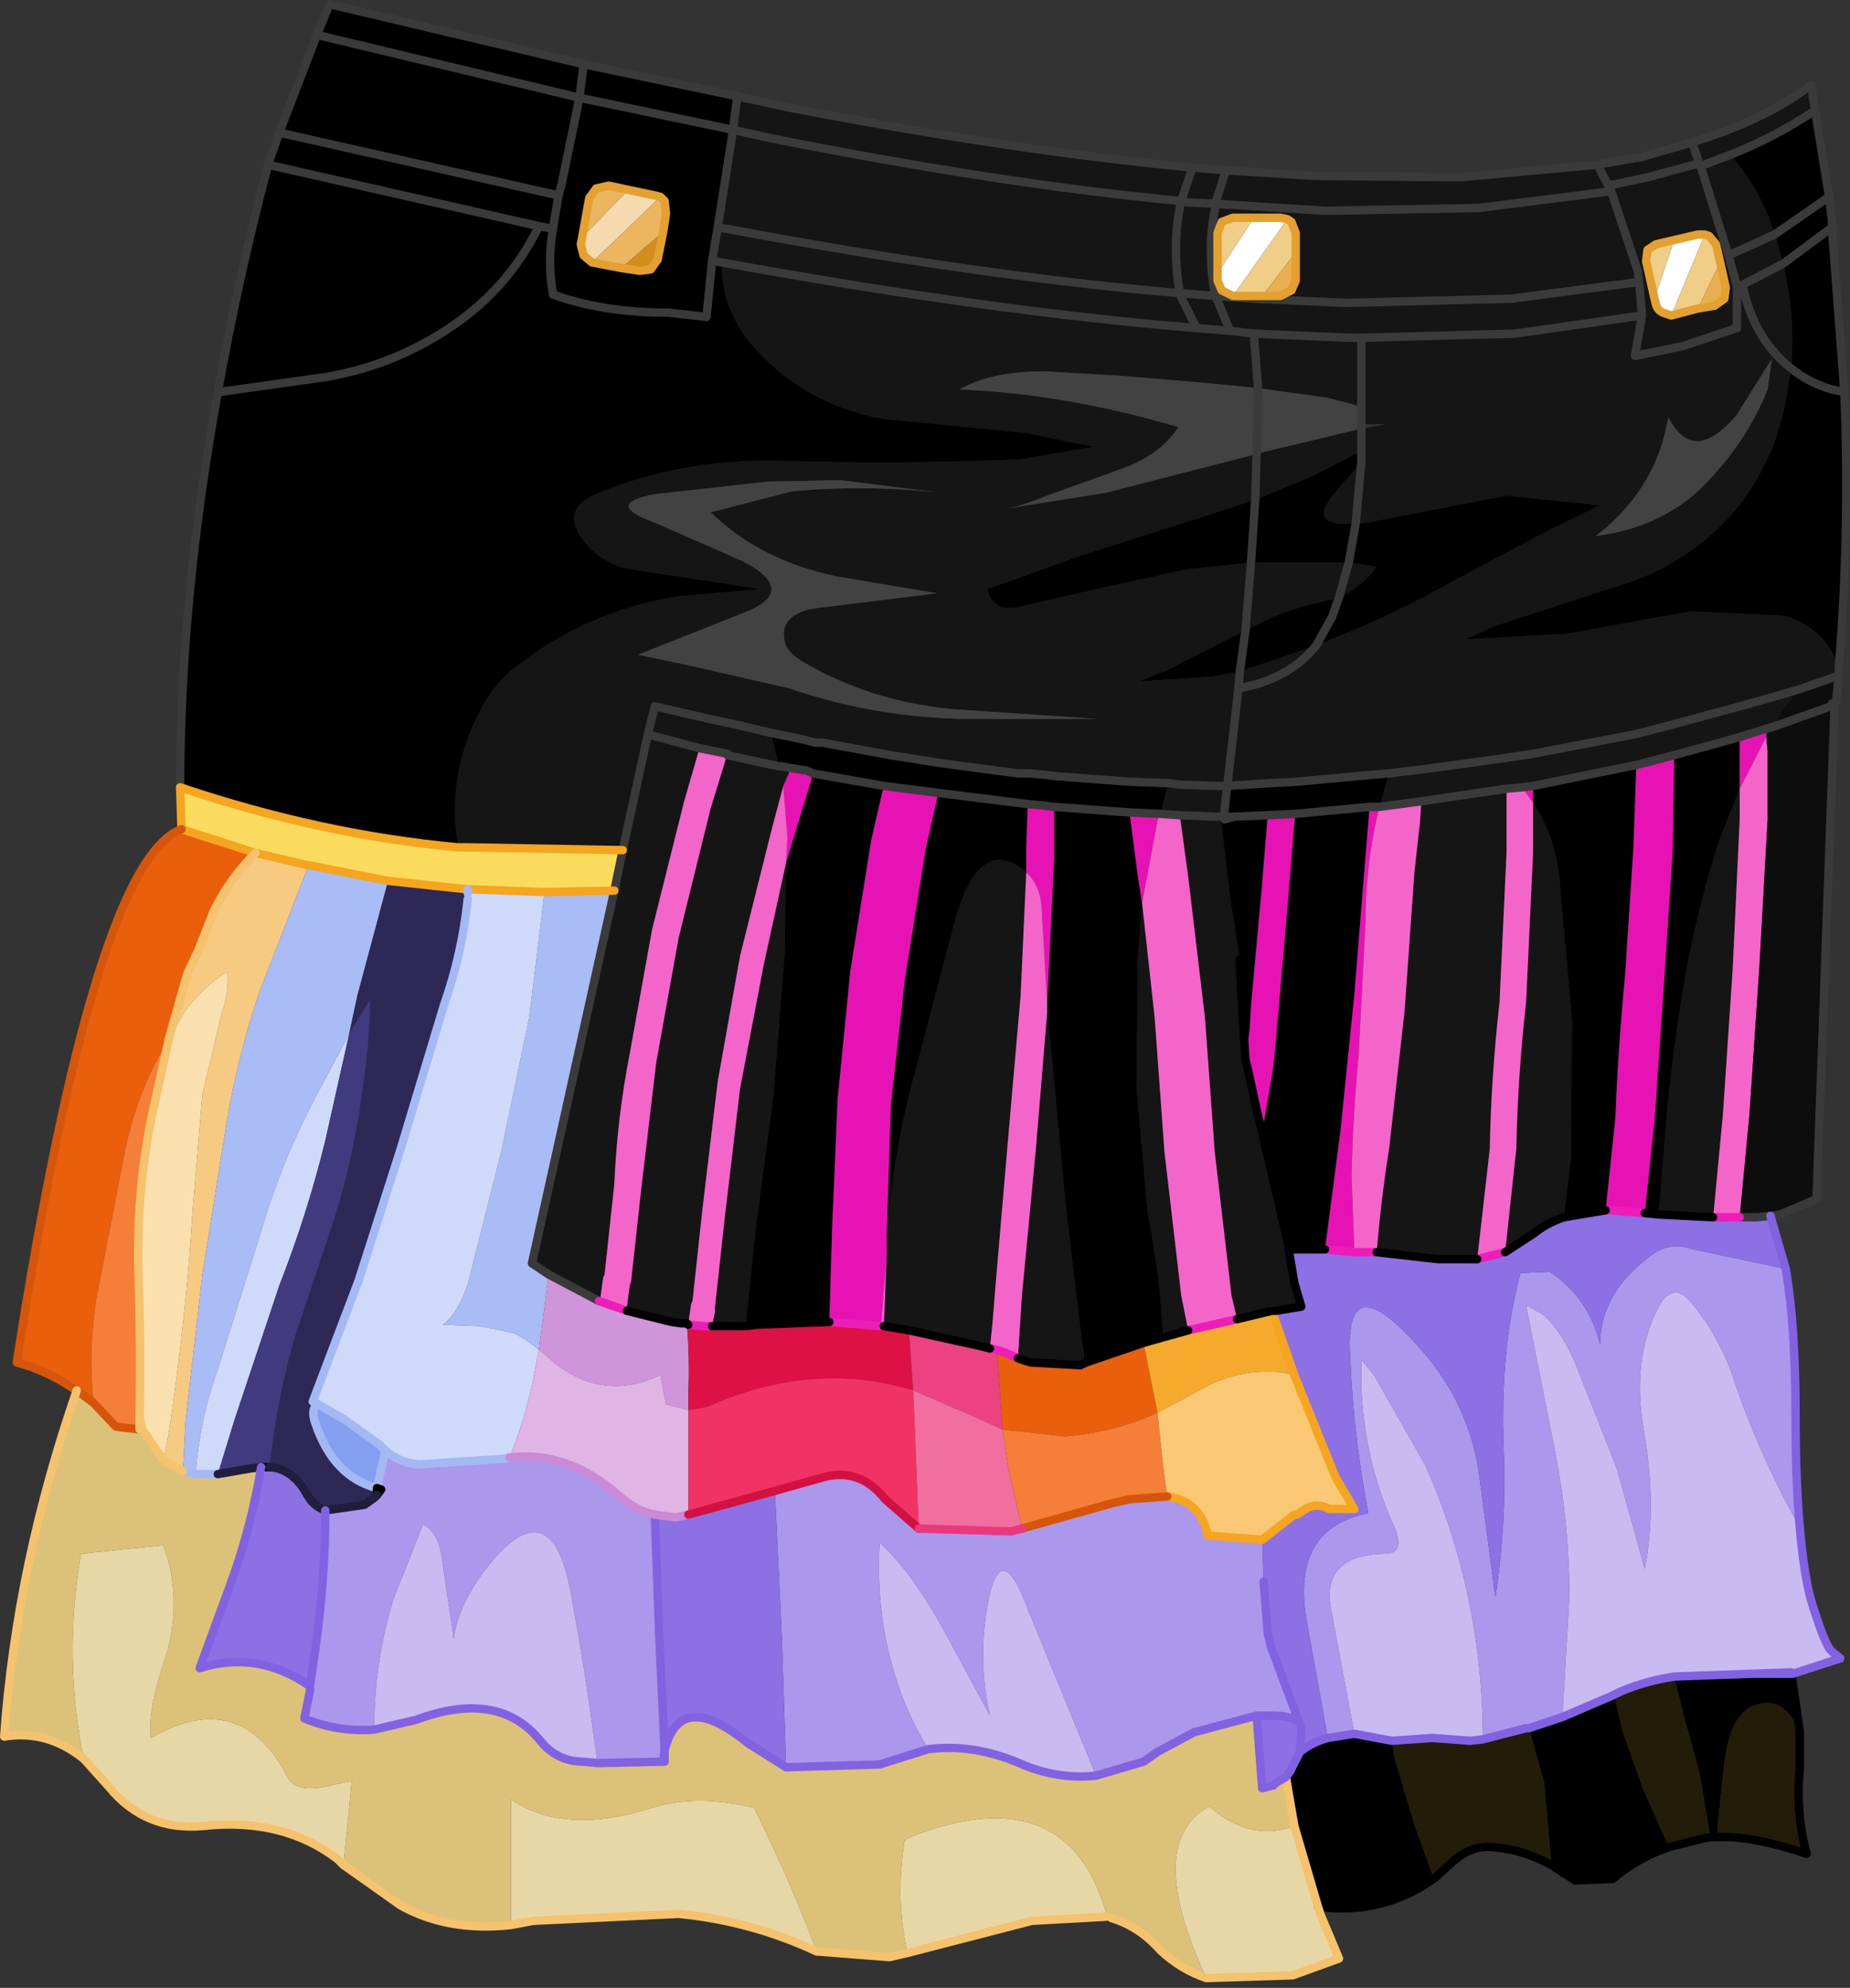<?xml version="1.0" encoding="UTF-8" standalone="no"?>
<svg xmlns:xlink="http://www.w3.org/1999/xlink" height="71.2px" width="66.25px" xmlns="http://www.w3.org/2000/svg">
  <rect width="100%" height="100%" fill="#333333" stroke="none"/>
  <g transform="matrix(1.0, 0.0, 0.0, 1.0, 46.05, 33.3)">
    <path d="M-19.65 -29.85 L-17.8 -29.45 Q-9.75 -27.9 -3.35 -27.3 L-2.15 -27.2 1.0 -27.0 6.25 -26.95 11.15 -27.4 12.55 -27.65 12.65 -27.65 14.55 -28.2 15.15 -28.4 Q17.35 -29.15 18.8 -30.25 L18.95 -29.35 Q17.55 -28.4 15.9 -27.75 L14.85 -27.35 14.8 -27.45 12.95 -26.95 11.55 -26.65 12.95 -26.95 14.8 -27.45 14.55 -28.2 14.8 -27.45 14.85 -27.35 15.9 -27.75 Q17.0 -26.55 17.5 -24.9 L17.55 -24.8 17.8 -23.85 16.35 -23.1 16.15 -23.05 15.85 -24.15 17.5 -24.9 15.85 -24.15 16.15 -23.05 16.35 -23.1 17.8 -23.85 Q18.25 -22.0 18.1 -20.1 L18.0 -19.6 Q17.7 -17.05 16.15 -15.1 14.5 -13.15 12.15 -12.4 L7.4 -10.85 6.45 -10.4 10.05 -10.6 14.5 -11.4 17.8 -11.25 Q19.3 -10.85 19.8 -9.4 L19.8 -9.1 18.35 -8.6 17.75 -7.85 17.4 -7.25 17.2 -7.2 17.4 -7.25 17.2 -6.9 17.2 -7.2 16.25 -6.9 13.9 -6.25 12.55 -5.9 8.85 -5.15 8.45 -5.1 7.9 -5.05 4.85 -4.6 7.9 -5.05 7.9 -2.75 7.65 2.6 Q7.35 5.25 7.3 7.85 L6.85 11.8 5.45 11.8 3.25 11.55 Q3.4 9.7 3.7 7.8 L4.25 2.9 4.6 -2.05 4.8 -3.85 4.85 -4.6 3.35 -4.4 3.7 -5.6 4.95 -5.75 7.5 -6.1 7.85 -6.15 8.85 -6.3 12.5 -7.0 13.85 -7.35 16.25 -8.0 17.15 -8.25 18.35 -8.6 17.15 -8.25 16.25 -8.0 13.85 -7.35 12.5 -7.0 8.85 -6.3 7.85 -6.15 7.5 -6.1 4.95 -5.75 3.7 -5.6 3.1 -5.55 0.4 -5.3 -0.55 -5.25 -2.1 -5.15 -2.45 -5.15 -2.5 -5.15 -3.85 -5.2 -4.2 -5.25 -3.85 -5.2 -2.5 -5.15 -2.45 -5.15 -2.1 -5.15 -1.7 -8.65 -1.65 -9.25 -1.7 -8.65 -2.1 -5.15 -2.2 -4.3 -2.2 -4.05 -2.35 -4.05 -2.3 -3.7 -2.0 -1.15 -1.65 1.05 -1.6 1.4 -1.65 1.4 -1.45 4.65 -1.35 5.05 -1.05 6.45 -0.85 7.25 0.1 11.35 0.1 11.45 0.3 12.65 0.55 13.5 -0.35 13.65 -0.5 13.65 -1.75 13.95 -1.95 13.1 -2.55 7.95 -2.9 3.15 -3.5 -1.9 -3.8 -4.1 -2.5 -4.05 -2.35 -4.05 -2.5 -4.05 -3.8 -4.1 -4.5 -4.15 -4.2 -5.25 -5.6 -5.3 -8.25 -5.5 -8.65 -5.55 -9.2 -5.6 -9.6 -5.6 -12.25 -5.95 -14.15 -6.25 -16.6 -6.7 -16.85 -6.7 -17.45 -6.85 -17.7 -6.9 -18.45 -7.05 -19.7 -7.35 -20.65 -7.55 -22.6 -8.0 -22.85 -7.0 -23.75 -2.85 -22.85 -7.0 -22.6 -8.0 -20.65 -7.55 -19.7 -7.35 -18.45 -7.05 -18.15 -5.85 -18.05 -5.85 -17.8 -5.8 -17.8 -5.6 -18.0 -5.15 -18.4 -3.65 -19.55 0.95 -20.35 5.45 -20.9 10.05 -21.25 13.3 -21.3 13.4 -21.4 14.1 -21.4 14.15 -21.45 14.1 -21.65 14.1 -22.0 14.05 -23.6 13.65 -23.6 13.5 -23.5 12.75 -23.45 12.6 -23.1 9.4 -22.55 4.75 -21.75 0.3 -20.6 -4.35 -20.0 -6.3 -21.0 -6.5 -21.55 -4.6 -22.7 0.0 -23.5 4.45 Q-23.95 6.75 -24.05 9.1 L-24.4 12.35 -24.45 12.45 -24.55 13.2 -24.6 13.3 -26.4 12.35 -27.0 11.95 -24.05 -1.4 -23.75 -2.85 -29.3 -2.95 -29.65 -2.95 -29.75 -3.85 Q-29.85 -5.85 -28.95 -7.65 -28.4 -8.85 -27.4 -9.55 -24.9 -11.45 -21.7 -11.95 L-18.8 -12.2 -23.7 -12.95 Q-24.65 -13.25 -25.2 -14.0 -26.0 -15.1 -24.6 -15.65 -21.65 -16.85 -18.25 -16.8 -13.9 -16.65 -9.5 -16.85 L-6.9 -17.3 -9.35 -17.8 -14.45 -18.3 Q-17.15 -18.8 -19.0 -20.8 -20.25 -22.2 -20.2 -23.9 L-20.55 -23.95 -20.35 -25.15 -20.3 -25.45 -19.8 -28.65 -19.65 -29.85 M-3.35 -27.3 L-3.75 -26.1 Q-10.15 -26.7 -18.45 -28.35 L-19.8 -28.65 -18.45 -28.35 Q-10.15 -26.7 -3.75 -26.1 L-3.35 -27.3 M-2.15 -27.2 L-2.5 -26.1 -2.5 -26.0 -3.5 -26.05 -3.75 -26.1 Q-4.1 -24.55 -3.8 -22.8 -10.9 -23.4 -20.0 -25.1 L-20.35 -25.15 -20.0 -25.1 Q-10.9 -23.4 -3.8 -22.8 -4.1 -24.55 -3.75 -26.1 L-3.5 -26.05 -2.5 -26.0 -2.5 -26.1 -2.15 -27.2 M11.15 -27.4 L11.55 -26.65 11.65 -26.45 6.9 -25.85 1.4 -25.75 -2.5 -26.0 Q-2.85 -24.5 -2.55 -22.8 L-2.5 -22.7 -3.2 -22.75 -3.8 -22.8 -3.75 -22.65 -3.2 -21.55 Q-10.6 -22.15 -20.2 -23.9 -10.6 -22.15 -3.2 -21.55 L-3.75 -22.65 -3.8 -22.8 -3.2 -22.75 -2.5 -22.7 -2.55 -22.8 Q-2.85 -24.5 -2.5 -26.0 L1.4 -25.75 6.9 -25.85 11.65 -26.45 11.55 -26.65 11.15 -27.4 M-1.45 -10.7 L-1.9 -10.5 -4.25 -9.3 -5.25 -8.9 -2.75 -9.05 -1.65 -9.25 -1.05 -9.45 0.4 -9.95 1.1 -10.2 Q3.75 -11.2 6.2 -12.6 L9.3 -14.25 11.25 -15.2 7.9 -15.55 4.8 -14.95 3.0 -14.6 2.5 -14.55 2.65 -16.2 2.7 -16.75 2.65 -16.2 2.5 -14.55 Q0.7 -14.4 1.75 -15.65 L2.7 -16.75 2.7 -17.15 0.95 -16.25 -1.1 -15.4 -2.95 -14.8 -7.35 -13.4 -10.7 -12.2 Q-10.5 -11.3 -9.4 -11.6 L-7.0 -12.15 -3.6 -12.9 -1.25 -13.15 -1.45 -10.7 -1.25 -13.15 2.25 -13.15 3.25 -13.0 Q2.75 -12.3 1.9 -11.9 L2.25 -13.15 1.9 -11.9 1.1 -11.7 Q-0.25 -11.4 -1.45 -10.7 M-1.05 -17.05 L-1.1 -15.4 -1.05 -17.05 2.5 -17.9 2.7 -18.1 2.7 -17.95 3.55 -18.1 2.7 -18.1 2.7 -18.7 2.45 -18.8 1.5 -19.05 -1.0 -19.4 -3.05 -19.6 -6.05 -19.85 -8.65 -20.0 Q-10.55 -20.0 -11.7 -19.35 -7.9 -19.2 -3.85 -18.0 -4.5 -17.0 -5.9 -16.5 L-8.55 -15.55 Q-9.25 -15.25 -9.9 -15.1 L-6.45 -15.65 -1.2 -17.0 -1.05 -17.05 M-3.2 -21.55 L-2.0 -21.45 -1.15 -21.35 -1.0 -19.4 -1.15 -21.35 -2.0 -21.45 -3.2 -21.55 M-15.95 -16.1 L-18.55 -16.05 -22.6 -15.6 Q-24.45 -15.25 -22.65 -14.6 L-19.45 -13.2 Q-17.35 -12.1 -19.55 -11.3 L-23.2 -9.85 -21.3 -9.45 -17.8 -8.65 Q-14.45 -7.5 -10.85 -7.55 L-6.75 -7.55 -11.95 -7.9 Q-14.95 -8.2 -17.3 -9.6 -17.9 -9.95 -17.95 -10.35 -18.15 -11.25 -16.95 -11.5 L-12.5 -12.05 -16.05 -12.65 Q-18.8 -13.2 -20.6 -14.95 L-17.7 -15.7 Q-15.1 -15.95 -12.35 -15.65 L-15.95 -16.1 M-20.0 -6.3 L-20.0 -6.25 -18.15 -5.85 -20.0 -6.25 -20.0 -6.3 M-21.0 -6.5 L-22.85 -7.0 -21.0 -6.5 M-17.9 -2.4 L-17.95 0.85 -18.35 5.9 -19.0 10.8 -19.35 14.2 -20.55 14.2 -20.45 13.7 -20.45 13.55 -20.1 10.35 -19.55 5.7 -18.7 1.25 -17.9 -2.4 M-13.5 14.35 L-14.4 14.2 -14.3 11.65 -14.3 11.0 -14.25 11.0 -14.2 10.05 Q-13.95 7.45 -13.25 5.0 L-11.9 -0.15 Q-11.05 -3.4 -9.4 -2.15 L-9.3 -2.05 -9.5 2.35 -9.95 7.5 -10.4 12.75 -10.5 14.0 -10.6 15.0 -11.0 14.9 -13.5 14.35 M16.15 -23.05 L16.15 -21.55 14.2 -20.9 12.5 -20.55 12.75 -22.0 12.65 -23.2 12.6 -23.6 11.65 -26.45 12.6 -23.6 12.65 -23.2 12.75 -22.0 12.5 -20.55 14.2 -20.9 16.15 -21.55 16.15 -23.05 M17.4 -20.45 L16.15 -18.45 Q14.6 -16.6 13.7 -18.35 L13.5 -17.5 Q12.9 -15.5 11.1 -14.1 13.35 -14.4 14.8 -15.75 16.45 -17.35 17.25 -19.35 L17.4 -20.45 M18.1 -20.1 Q16.75 -21.15 16.35 -23.1 16.75 -21.15 18.1 -20.1 M15.85 -24.15 L14.85 -27.35 15.85 -24.15 M13.35 10.2 L13.65 6.45 Q13.9 4.0 14.3 1.65 14.75 -0.8 15.5 -3.15 L16.25 -5.05 16.25 -3.95 16.0 1.4 15.65 6.6 15.3 10.3 13.35 10.2 M12.75 -22.0 L8.2 -21.35 2.7 -21.2 2.7 -18.7 2.7 -21.2 2.3 -21.2 -1.15 -21.35 2.3 -21.2 2.7 -21.2 8.2 -21.35 12.75 -22.0 M12.65 -23.2 L8.05 -22.6 8.0 -22.6 2.15 -22.45 -1.15 -22.6 -2.5 -22.7 -1.15 -22.6 2.15 -22.45 8.0 -22.6 8.05 -22.6 12.65 -23.2 M-2.5 -22.65 L-2.5 -22.7 -2.5 -22.65 -2.0 -21.45 -2.5 -22.65 M-8.55 2.95 L-8.4 4.35 -7.9 9.75 -7.3 14.8 Q-7.2 15.15 -7.25 15.55 L-7.35 15.6 -9.15 15.5 -9.6 15.35 -9.45 13.05 -8.95 7.8 -8.55 2.95 M-4.4 14.6 Q-4.5 12.4 -4.95 10.15 L-5.35 5.65 -5.3 0.95 -5.15 -0.95 -4.7 3.15 -4.35 7.95 -3.75 13.1 -3.5 14.35 -4.4 14.6 M-1.7 -8.65 Q0.1 -8.95 1.1 -10.2 0.1 -8.95 -1.7 -8.65 M2.7 -17.15 L2.7 -17.95 2.7 -17.15 M8.85 -4.55 Q9.65 -3.35 9.8 -1.75 L10.25 3.3 10.2 8.25 9.95 10.3 Q9.35 10.5 8.85 10.9 L7.85 11.55 8.25 7.85 Q8.3 5.25 8.6 2.6 L8.85 -2.75 8.85 -4.55 M-1.65 1.4 L-1.65 1.05 -1.65 1.4" fill="#151515" fill-rule="evenodd" stroke="none"/>
    <path d="M18.95 -29.35 L19.45 -26.25 19.55 -25.45 19.55 -25.15 20.0 -19.25 Q20.2 -14.2 19.8 -9.4 19.3 -10.85 17.8 -11.25 L14.5 -11.4 10.05 -10.6 6.45 -10.4 7.4 -10.85 12.15 -12.4 Q14.5 -13.15 16.15 -15.1 17.7 -17.05 18.0 -19.6 L18.1 -20.1 Q18.25 -22.0 17.8 -23.85 L17.55 -24.8 17.5 -24.9 Q17.0 -26.55 15.9 -27.75 17.55 -28.4 18.95 -29.35 M18.1 26.65 L18.4 28.7 Q17.8 27.45 16.9 27.75 15.95 27.95 15.7 29.8 L15.45 32.25 15.5 32.5 15.2 32.5 14.8 30.15 14.3 28.35 13.9 26.75 18.1 26.6 16.85 26.65 18.1 26.65 M13.75 32.85 Q12.65 33.2 11.7 34.0 L10.35 34.05 9.5 33.5 9.45 32.85 9.25 30.55 8.7 28.6 9.9 28.2 11.65 27.45 11.75 27.4 12.05 28.7 12.8 30.8 13.65 32.7 13.75 32.85 M5.35 33.95 Q3.5 35.3 1.15 35.0 L0.3 32.1 0.0 30.35 0.15 30.15 0.5 29.45 Q0.95 29.1 1.5 28.95 L2.45 28.8 3.25 28.95 3.8 29.05 3.9 29.7 4.6 32.05 5.25 33.85 5.35 33.95 M-39.6 -5.1 Q-39.6 -11.8 -38.25 -19.25 -37.55 -23.2 -36.45 -27.4 L-36.05 -28.55 -34.7 -32.05 -34.25 -33.15 -25.15 -31.0 -19.65 -29.85 -19.8 -28.65 -25.3 -29.8 -25.15 -31.0 -25.3 -29.8 -19.8 -28.65 -20.3 -25.45 -20.35 -25.15 -20.55 -23.95 -20.75 -21.95 -22.1 -22.1 Q-24.45 -22.1 -26.25 -22.75 -26.45 -23.95 -26.25 -25.1 L-26.05 -26.3 -25.95 -26.65 -25.3 -29.8 -25.95 -26.65 -26.05 -26.3 -26.25 -25.1 Q-26.45 -23.95 -26.25 -22.75 -24.45 -22.1 -22.1 -22.1 L-20.75 -21.95 -20.55 -23.95 -20.2 -23.9 Q-20.25 -22.2 -19.0 -20.8 -17.15 -18.8 -14.45 -18.3 L-9.35 -17.8 -6.9 -17.3 -9.5 -16.85 Q-13.9 -16.65 -18.25 -16.8 -21.65 -16.85 -24.6 -15.65 -26.0 -15.1 -25.2 -14.0 -24.65 -13.25 -23.7 -12.95 L-18.8 -12.2 -21.7 -11.95 Q-24.9 -11.45 -27.4 -9.55 -28.4 -8.85 -28.95 -7.65 -29.85 -5.85 -29.75 -3.85 L-29.65 -2.95 Q-34.55 -3.4 -39.6 -5.1 M-26.25 -25.1 L-26.75 -25.2 -36.45 -27.4 -26.75 -25.2 -26.25 -25.1 M-18.45 -7.05 L-17.7 -6.9 -17.45 -6.85 -16.85 -6.7 -16.6 -6.7 -14.15 -6.25 -12.25 -5.95 -9.6 -5.6 -9.2 -5.6 -8.65 -5.55 -8.25 -5.5 -5.6 -5.3 -4.2 -5.25 -4.5 -4.15 -5.6 -4.2 -8.3 -4.4 -5.6 -4.2 -5.3 -1.9 -5.15 -0.95 -5.3 0.95 -5.35 5.65 -4.95 10.15 Q-4.5 12.4 -4.4 14.6 L-5.1 14.8 -7.15 15.5 -7.25 15.55 Q-7.2 15.15 -7.3 14.8 L-7.9 9.75 -8.4 4.35 -8.55 2.95 -8.55 2.6 -8.3 -2.6 -8.3 -4.0 -8.3 -4.15 -8.3 -4.4 -8.7 -4.45 -9.25 -4.5 -9.25 -4.3 -9.3 -2.85 -9.3 -2.05 -9.4 -2.15 Q-11.05 -3.4 -11.9 -0.15 L-13.25 5.0 Q-13.95 7.45 -14.2 10.05 L-14.25 11.0 -14.3 11.0 -14.15 6.3 -13.65 1.8 -12.9 -2.9 -12.45 -4.9 -9.65 -4.55 -9.25 -4.5 -9.65 -4.55 -12.45 -4.9 -14.4 -5.15 -14.85 -3.2 -15.6 1.5 -16.05 6.05 -16.25 10.7 -16.35 14.05 -18.95 14.15 -19.35 14.2 -19.0 10.8 -18.35 5.9 -17.95 0.85 -17.9 -2.4 -17.6 -3.4 -17.0 -5.35 -16.95 -5.6 -17.15 -5.7 -17.8 -5.8 -18.05 -5.85 -18.15 -5.85 -18.45 -7.05 M-1.65 -9.25 L-2.75 -9.05 -5.25 -8.9 -4.25 -9.3 -1.9 -10.5 -1.45 -10.7 Q-0.25 -11.4 1.1 -11.7 L1.9 -11.9 Q2.75 -12.3 3.25 -13.0 L2.25 -13.15 2.5 -14.55 2.25 -13.15 -1.25 -13.15 -3.6 -12.9 -7.0 -12.15 -9.4 -11.6 Q-10.5 -11.3 -10.7 -12.2 L-7.35 -13.4 -2.95 -14.8 -1.1 -15.4 0.95 -16.25 2.7 -17.15 2.7 -16.75 1.75 -15.65 Q0.7 -14.4 2.5 -14.55 L3.0 -14.6 4.8 -14.95 7.9 -15.55 11.25 -15.2 9.3 -14.25 6.2 -12.6 Q3.75 -11.2 1.1 -10.2 L1.65 -11.2 1.9 -11.9 1.65 -11.2 1.1 -10.2 0.4 -9.95 -1.05 -9.45 -1.65 -9.25 -1.45 -10.7 -1.65 -9.25 M-38.25 -19.25 L-34.35 -19.8 Q-31.75 -20.25 -29.6 -21.8 -27.75 -23.15 -26.75 -25.2 -27.75 -23.15 -29.6 -21.8 -31.75 -20.25 -34.35 -19.8 L-38.25 -19.25 M-26.05 -26.3 L-36.05 -28.55 -26.05 -26.3 M-25.3 -29.8 L-34.7 -32.05 -25.3 -29.8 M-16.95 -5.6 L-14.4 -5.15 -16.95 -5.6 M19.55 -25.15 L17.8 -23.85 19.55 -25.15 M20.0 -19.25 L19.55 -19.35 Q18.7 -19.6 18.1 -20.1 18.7 -19.6 19.55 -19.35 L20.0 -19.25 M19.45 -26.25 L17.5 -24.9 19.45 -26.25 M3.7 -5.6 L3.35 -4.4 3.0 -4.4 0.35 -4.15 3.0 -4.4 2.85 -2.6 2.45 2.35 1.95 7.25 1.4 11.45 0.25 11.45 0.1 11.35 -0.85 7.25 -0.45 4.9 -0.35 3.85 0.1 -1.35 0.3 -3.85 0.35 -4.15 -0.65 -4.1 -0.85 -1.65 -1.25 2.75 -1.3 3.6 -1.45 4.65 -1.65 1.4 -1.6 1.4 -1.65 1.05 -2.0 -1.15 -2.3 -3.7 -2.35 -4.05 -2.2 -4.05 -2.2 -3.95 -1.85 -4.05 -0.65 -4.1 -1.85 -4.05 -2.2 -4.05 -2.2 -4.3 -2.1 -5.15 -0.55 -5.25 0.4 -5.3 3.1 -5.55 3.7 -5.6 M8.85 -5.15 L12.55 -5.9 12.45 -3.0 12.15 1.6 Q11.9 4.2 11.8 6.75 L11.45 10.05 9.95 10.3 10.2 8.25 10.25 3.3 9.8 -1.75 Q9.65 -3.35 8.85 -4.55 L8.85 -5.05 8.85 -5.15 M13.9 -6.25 L16.25 -6.9 16.25 -6.25 16.25 -5.05 15.5 -3.15 Q14.75 -0.8 14.3 1.65 13.9 4.0 13.65 6.45 L13.35 10.2 12.85 10.15 13.2 6.85 13.55 1.75 13.85 -2.85 13.9 -5.8 13.9 -6.25 M-1.25 -13.15 L-1.1 -15.4 -1.25 -13.15" fill="#000000" fill-rule="evenodd" stroke="none"/>
    <path d="M-39.55 -3.6 L-39.6 -5.1 Q-34.55 -3.4 -29.65 -2.95 L-29.3 -2.95 -23.75 -2.85 -24.05 -1.4 -26.55 -1.35 -29.3 -1.45 -29.35 -1.45 -32.15 -1.75 -34.95 -2.3 -35.0 -2.3 -36.9 -2.75 -39.55 -3.6" fill="#fbdb5e" fill-rule="evenodd" stroke="none"/>
    <path d="M-36.9 -2.75 L-35.0 -2.3 -36.75 2.2 Q-37.55 4.55 -37.95 7.0 L-38.8 12.35 -39.4 17.55 -39.5 19.4 -40.2 19.0 -40.0 18.0 Q-39.4 14.0 -39.15 10.05 L-38.8 5.9 -38.1 2.95 Q-37.85 2.3 -37.9 1.5 -38.75 2.0 -39.45 2.95 L-40.0 3.9 -39.35 1.6 -39.05 0.95 -38.95 0.75 -38.4 -0.65 Q-37.85 -1.8 -36.9 -2.75" fill="#f7ca82" fill-rule="evenodd" stroke="none"/>
    <path d="M-35.0 -2.3 L-34.95 -2.3 -32.15 -1.75 -33.25 2.35 -33.55 3.75 -34.7 5.9 Q-35.95 8.25 -36.7 10.8 L-38.25 15.75 Q-38.9 17.55 -39.05 19.5 L-39.5 19.4 -39.4 17.55 -38.8 12.35 -37.95 7.0 Q-37.55 4.55 -36.75 2.2 L-35.0 -2.3 M-26.55 -1.35 L-24.05 -1.4 -27.0 11.95 -26.4 12.35 -26.75 15.05 Q-27.15 14.7 -27.65 14.45 L-28.85 14.2 -30.2 14.15 Q-29.65 13.75 -29.3 12.7 L-28.1 7.95 -27.1 3.15 -26.55 -1.35" fill="#a9bcf5" fill-rule="evenodd" stroke="none"/>
    <path d="M-43.3 16.5 L-43.4 16.45 Q-44.35 15.8 -45.45 15.5 -42.65 -2.45 -39.55 -3.6 L-36.9 -2.75 Q-37.85 -1.8 -38.4 -0.65 L-38.95 0.75 -39.05 0.95 -39.35 1.6 -40.0 3.9 Q-41.1 5.7 -41.55 7.8 L-42.6 13.2 Q-42.9 15.1 -42.7 16.95 L-43.3 16.5 M-10.15 17.9 L-10.35 15.05 -10.05 15.15 -9.6 15.35 -9.15 15.5 -7.35 15.6 -7.25 15.55 -7.15 15.5 -5.1 14.8 -4.6 17.3 Q-6.15 18.0 -7.9 18.15 L-10.15 17.9" fill="#e95f0c" fill-rule="evenodd" stroke="none"/>
    <path d="M-1.05 -17.05 L-1.2 -17.0 -6.45 -15.65 -9.9 -15.1 Q-9.25 -15.25 -8.55 -15.55 L-5.9 -16.5 Q-4.5 -17.0 -3.85 -18.0 -7.9 -19.2 -11.7 -19.35 -10.55 -20.0 -8.65 -20.0 L-6.05 -19.85 -3.05 -19.6 -1.0 -19.4 1.5 -19.05 2.45 -18.8 2.7 -18.7 2.7 -18.1 2.5 -17.9 -1.05 -17.05 -1.0 -19.4 -1.05 -17.05 M-15.95 -16.1 L-12.35 -15.65 Q-15.1 -15.95 -17.7 -15.7 L-20.6 -14.95 Q-18.8 -13.2 -16.05 -12.65 L-12.5 -12.05 -16.95 -11.5 Q-18.15 -11.25 -17.95 -10.35 -17.9 -9.95 -17.3 -9.6 -14.95 -8.2 -11.95 -7.9 L-6.75 -7.55 -10.85 -7.55 Q-14.45 -7.5 -17.8 -8.65 L-21.3 -9.45 -23.2 -9.85 -19.55 -11.3 Q-17.35 -12.1 -19.45 -13.2 L-22.65 -14.6 Q-24.45 -15.25 -22.6 -15.6 L-18.55 -16.05 -15.95 -16.1 M17.4 -20.45 L17.25 -19.35 Q16.45 -17.35 14.8 -15.75 13.35 -14.4 11.1 -14.1 12.9 -15.5 13.5 -17.5 L13.7 -18.35 Q14.6 -16.6 16.15 -18.45 L17.4 -20.45" fill="#424242" fill-rule="evenodd" stroke="none"/>
    <path d="M-29.3 -1.45 L-26.55 -1.35 -27.1 3.15 -28.1 7.95 -29.3 12.7 Q-29.65 13.75 -30.2 14.15 L-28.85 14.2 -27.65 14.45 Q-27.15 14.7 -26.75 15.05 L-26.85 15.55 Q-27.15 17.3 -27.8 18.9 L-28.0 18.95 -31.05 19.15 Q-31.75 19.1 -32.25 18.65 L-32.45 18.45 -33.7 17.55 -34.65 17.0 -34.85 16.9 -33.2 12.55 -31.7 7.85 -30.15 2.7 Q-29.5 0.85 -29.3 -1.1 L-29.3 -1.3 -29.3 -1.45 M-39.05 19.5 Q-38.9 17.55 -38.25 15.75 L-36.7 10.8 Q-35.95 8.25 -34.7 5.9 L-33.55 3.75 -34.4 7.55 Q-35.05 10.2 -36.05 12.75 L-37.65 17.55 -38.25 19.5 -39.05 19.5" fill="#cfdafa" fill-rule="evenodd" stroke="none"/>
    <path d="M-32.15 -1.75 L-29.35 -1.45 -29.3 -1.45 -29.3 -1.3 -29.3 -1.1 Q-29.5 0.85 -30.15 2.7 L-31.7 7.85 -33.2 12.55 -34.85 16.9 -34.65 17.0 Q-34.95 17.15 -34.75 17.7 -34.1 19.6 -32.55 20.0 L-32.55 20.25 -32.65 20.35 -33.0 20.6 -34.4 20.8 Q-34.85 20.65 -35.1 20.15 -35.6 19.3 -36.4 19.25 -36.15 16.9 -35.5 14.6 L-34.1 10.4 Q-33.4 8.2 -33.1 5.95 -32.8 4.0 -32.8 2.5 L-33.55 3.75 -33.25 2.35 -32.15 -1.75" fill="#2e2857" fill-rule="evenodd" stroke="none"/>
    <path d="M-18.0 -5.15 L-17.8 -5.6 -17.8 -5.8 -17.15 -5.7 -16.95 -5.6 -17.0 -5.35 -17.6 -3.4 -17.9 -2.4 -17.85 -3.3 -18.0 -5.15 M-16.35 14.05 L-16.25 10.7 -16.05 6.05 -15.6 1.5 -14.85 -3.2 -14.4 -5.15 -12.45 -4.9 -12.9 -2.9 -13.65 1.8 -14.15 6.3 -14.3 11.0 -14.3 11.65 -14.5 14.2 -16.35 14.05 M8.45 -5.1 L8.85 -5.15 8.85 -5.05 8.85 -4.55 8.45 -5.1 M12.55 -5.9 L13.9 -6.25 13.9 -5.8 13.85 -2.85 13.55 1.75 13.2 6.85 12.85 10.15 11.6 10.05 11.45 10.05 11.8 6.75 Q11.9 4.2 12.15 1.6 L12.45 -3.0 12.55 -5.9 M16.25 -6.9 L17.2 -7.2 17.2 -6.9 16.25 -5.05 16.25 -6.25 16.25 -6.9 M-9.3 -2.05 L-9.3 -2.85 -9.25 -4.3 -9.25 -4.5 -8.7 -4.45 -8.3 -4.4 -8.3 -4.15 -8.3 -4.0 -8.3 -2.6 -8.55 2.6 -8.75 -0.8 Q-8.8 -1.6 -9.3 -2.05 M-5.6 -4.2 L-4.5 -4.15 -4.6 -3.9 -5.15 -0.95 -5.3 -1.9 -5.6 -4.2 M-1.45 4.65 L-1.3 3.6 -1.25 2.75 -0.85 -1.65 -0.65 -4.1 0.35 -4.15 0.3 -3.85 0.1 -1.35 -0.35 3.85 -0.45 4.9 -0.85 7.25 -1.05 6.45 -1.35 5.05 -1.45 4.65 M3.0 -4.4 L3.35 -4.4 Q2.85 -2.4 2.85 -0.25 L2.6 4.55 Q2.4 6.65 2.35 8.8 L2.45 11.55 1.4 11.45 1.95 7.25 2.45 2.35 2.85 -2.6 3.0 -4.4" fill="#e712b3" fill-rule="evenodd" stroke="none"/>
    <path d="M-18.0 -5.15 L-17.85 -3.3 -17.9 -2.4 -18.7 1.25 -19.55 5.7 -20.1 10.35 -20.45 13.55 -20.45 13.7 -20.55 14.2 -20.8 14.2 -21.4 14.15 -21.4 14.1 -21.3 13.4 -21.25 13.3 -20.9 10.05 -20.35 5.45 -19.55 0.95 -18.4 -3.65 -18.0 -5.15 M-20.0 -6.3 L-20.6 -4.35 -21.75 0.3 -22.55 4.75 -23.1 9.4 -23.45 12.6 -23.5 12.75 -23.6 13.5 -23.6 13.65 -24.6 13.3 -24.55 13.2 -24.45 12.45 -24.4 12.35 -24.05 9.1 Q-23.95 6.75 -23.5 4.45 L-22.7 0.0 -21.55 -4.6 -21.0 -6.5 -20.0 -6.3 M-14.4 14.2 L-14.5 14.2 -14.3 11.65 -14.4 14.2 M-10.35 15.05 L-10.6 15.0 -10.5 14.0 -10.4 12.75 -9.95 7.5 -9.5 2.35 -9.3 -2.05 Q-8.8 -1.6 -8.75 -0.8 L-8.55 2.6 -8.55 2.95 -8.95 7.8 -9.45 13.05 -9.6 15.35 -10.05 15.15 -10.35 15.05 M3.35 -4.4 L4.85 -4.6 4.8 -3.85 4.6 -2.05 4.25 2.9 3.7 7.8 Q3.4 9.7 3.25 11.55 L2.45 11.55 2.35 8.8 Q2.4 6.65 2.6 4.55 L2.85 -0.25 Q2.85 -2.4 3.35 -4.4 M7.9 -5.05 L8.45 -5.1 8.85 -4.55 8.85 -2.75 8.6 2.6 Q8.3 5.25 8.25 7.85 L7.85 11.55 6.85 11.8 7.3 7.85 Q7.35 5.25 7.65 2.6 L7.9 -2.75 7.9 -5.05 M16.25 -5.05 L17.2 -6.9 17.25 -6.4 17.25 -6.25 17.25 -3.95 16.95 1.4 16.6 6.6 16.25 10.3 15.3 10.3 15.65 6.6 16.0 1.4 16.25 -3.95 16.25 -5.05 M-4.5 -4.15 L-3.8 -4.1 -3.5 -1.9 -2.9 3.15 -2.55 7.95 -1.95 13.1 -1.75 13.95 -3.5 14.35 -3.75 13.1 -4.35 7.95 -4.7 3.15 -5.15 -0.95 -4.6 -3.9 -4.5 -4.15" fill="#f365c9" fill-rule="evenodd" stroke="none"/>
    <path d="M-23.6 13.65 L-22.0 14.05 -21.65 14.1 -21.45 14.1 -21.45 14.15 Q-21.35 15.4 -21.4 16.6 L-21.4 17.2 -22.2 17.0 -22.4 15.95 Q-24.6 17.0 -26.5 15.25 L-26.75 15.05 -26.4 12.35 -24.6 13.3 -23.6 13.65" fill="#d094da" fill-rule="evenodd" stroke="none"/>
    <path d="M-27.8 18.9 Q-27.15 17.3 -26.85 15.55 L-26.75 15.05 -26.5 15.25 Q-24.6 17.0 -22.4 15.95 L-22.2 17.0 -21.4 17.2 -21.4 20.95 -21.85 21.05 -22.6 20.95 Q-23.3 20.8 -23.85 20.3 -25.7 18.65 -27.8 18.9 M-21.45 14.1 L-21.4 14.15 -21.45 14.15 -21.45 14.1" fill="#e0b4e4" fill-rule="evenodd" stroke="none"/>
    <path d="M-19.35 14.2 L-18.95 14.15 -16.35 14.05 -14.5 14.2 -14.4 14.2 -13.5 14.35 -13.35 16.5 Q-16.95 15.4 -20.75 17.1 L-21.4 17.2 -21.4 16.6 Q-21.35 15.4 -21.45 14.15 L-21.4 14.15 -20.8 14.2 -20.55 14.2 -19.35 14.2" fill="#dd1144" fill-rule="evenodd" stroke="none"/>
    <path d="M-33.55 3.75 L-32.8 2.5 Q-32.8 4.0 -33.1 5.95 -33.4 8.2 -34.1 10.4 L-35.5 14.6 Q-36.15 16.9 -36.4 19.25 L-36.7 19.25 -37.1 19.3 -38.25 19.5 -37.65 17.55 -36.05 12.75 Q-35.05 10.2 -34.4 7.55 L-33.55 3.75" fill="#423a7e" fill-rule="evenodd" stroke="none"/>
    <path d="M-40.0 3.9 L-39.45 2.95 Q-38.75 2.0 -37.9 1.5 -37.85 2.3 -38.1 2.95 L-38.8 5.9 -39.15 10.05 Q-39.4 14.0 -40.0 18.0 L-40.2 19.0 -40.95 17.9 -41.05 17.45 Q-41.0 14.55 -41.1 12.1 -41.15 9.45 -40.65 6.85 L-40.0 3.9" fill="#fae0af" fill-rule="evenodd" stroke="none"/>
    <path d="M-40.0 3.9 L-40.65 6.85 Q-41.15 9.45 -41.1 12.1 -41.0 14.55 -41.05 17.45 L-41.05 17.9 -41.9 17.8 -42.7 16.95 Q-42.9 15.1 -42.6 13.2 L-41.55 7.8 Q-41.1 5.7 -40.0 3.9 M-4.6 17.3 L-4.4 19.2 -4.25 20.3 -5.6 20.4 -6.25 20.55 -9.45 21.45 -9.95 19.25 -10.15 17.9 -7.9 18.15 Q-6.15 18.0 -4.6 17.3" fill="#f57e38" fill-rule="evenodd" stroke="none"/>
    <path d="M17.9 12.15 Q18.25 14.2 18.25 17.4 18.25 19.75 18.4 21.4 16.9 18.75 15.95 15.85 15.45 14.5 14.55 13.4 13.85 12.5 13.3 13.6 12.4 15.4 12.8 17.85 13.3 20.6 12.85 22.9 L11.85 19.3 10.35 15.5 Q9.8 14.25 9.15 13.75 L8.6 13.45 9.65 18.75 Q10.15 21.3 10.15 23.9 L9.9 28.2 8.7 28.6 8.6 28.6 7.05 29.0 Q7.05 23.85 5.0 19.2 L3.15 15.95 2.7 15.4 2.7 16.35 Q2.8 18.95 3.8 21.2 4.35 22.35 3.55 22.35 1.3 22.4 1.6 24.25 L2.45 28.8 1.5 28.95 0.75 24.8 Q0.15 21.45 2.95 20.9 2.4 18.0 2.3 15.25 2.1 11.9 4.85 15.05 6.65 17.1 6.95 19.75 L7.5 23.9 Q7.9 21.35 7.8 18.65 7.65 15.1 8.4 12.3 L9.45 12.25 Q10.85 13.2 11.25 14.85 11.25 13.0 13.1 11.65 13.75 11.15 14.6 11.45 L17.9 12.15 M-32.25 18.65 Q-31.75 19.1 -31.05 19.15 L-28.0 18.95 -27.8 18.9 Q-25.7 18.65 -23.85 20.3 -23.3 20.8 -22.6 20.95 L-22.45 25.1 -22.25 29.4 -22.3 29.8 -24.65 29.85 -24.8 28.8 Q-25.15 26.2 -25.65 23.55 -26.35 20.1 -28.5 22.7 -29.65 24.15 -29.8 25.4 L-30.25 22.35 Q-30.4 21.55 -30.9 21.3 L-31.95 23.95 Q-32.65 26.2 -32.65 28.65 -33.95 28.75 -35.15 28.25 L-34.95 27.25 -34.95 27.1 -34.75 25.7 Q-34.4 23.2 -34.4 20.8 L-33.0 20.6 -32.65 20.35 -32.55 20.25 -32.4 20.05 -32.55 20.0 -32.25 18.65 M-18.3 20.1 L-16.7 19.65 Q-15.3 19.2 -14.35 20.4 L-13.15 21.45 -9.85 21.55 -9.45 21.45 -6.25 20.55 -5.6 20.4 -4.25 20.3 Q-3.05 20.45 -2.8 21.7 L-0.85 21.85 -0.8 23.35 -0.65 25.2 -0.55 25.65 0.5 28.45 Q0.25 28.15 -0.45 28.15 L-1.05 28.15 -3.3 28.75 -4.6 29.45 -5.1 29.8 -6.8 30.3 -9.2 24.45 Q-10.3 21.4 -10.75 24.6 -11.0 26.4 -10.6 28.15 L-12.25 25.1 Q-13.4 23.0 -14.55 21.95 -14.65 23.65 -14.35 25.3 -13.9 27.6 -12.8 29.35 L-14.55 29.9 -17.9 30.0 -18.05 25.4 -18.3 20.1" fill="#ab97ec" fill-rule="evenodd" stroke="none"/>
    <path d="M-34.65 17.0 L-33.7 17.55 -32.45 18.45 -32.25 18.65 -32.55 20.0 Q-34.1 19.6 -34.75 17.7 -34.95 17.15 -34.65 17.0" fill="#849ff0" fill-rule="evenodd" stroke="none"/>
    <path d="M17.35 10.25 L17.9 12.15 14.6 11.45 Q13.75 11.15 13.1 11.65 11.25 13.0 11.25 14.85 10.85 13.2 9.45 12.25 L8.4 12.3 Q7.65 15.1 7.8 18.65 7.9 21.35 7.5 23.9 L6.95 19.75 Q6.65 17.1 4.85 15.05 2.1 11.9 2.3 15.25 2.4 18.0 2.95 20.9 0.15 21.45 0.75 24.8 L1.5 28.95 Q0.95 29.1 0.5 29.45 L0.15 30.15 0.0 30.35 -0.35 30.55 -0.45 30.65 -0.85 30.75 -1.05 28.15 -0.45 28.15 Q0.25 28.15 0.5 28.45 L-0.55 25.65 -0.65 25.2 -0.8 23.35 -0.85 21.85 0.3 20.95 0.4 20.95 0.7 20.75 Q1.1 20.5 1.55 20.75 L1.75 20.75 2.45 20.75 1.8 19.65 1.65 19.3 1.55 19.05 0.3 15.95 -0.5 13.65 -0.35 13.65 0.55 13.5 0.3 12.65 0.1 11.45 0.25 11.45 1.4 11.45 2.45 11.55 3.25 11.55 5.45 11.8 6.85 11.8 7.85 11.55 8.85 10.9 Q9.35 10.5 9.95 10.3 L11.45 10.05 11.6 10.05 12.85 10.15 13.35 10.2 15.3 10.3 16.25 10.3 16.85 10.3 17.35 10.25 M-36.4 19.25 Q-35.6 19.3 -35.1 20.15 -34.85 20.65 -34.4 20.8 -34.4 23.2 -34.75 25.7 L-34.95 27.1 Q-36.8 25.8 -38.9 26.45 L-37.8 23.45 Q-37.05 21.4 -36.7 19.25 L-36.4 19.25 M-22.25 29.4 L-22.45 25.1 -22.6 20.95 -21.85 21.05 -21.4 20.95 -18.3 20.1 -18.05 25.4 -17.9 30.0 -19.25 29.15 Q-21.7 27.15 -22.25 29.4 M0.5 29.45 L0.55 28.6 0.5 28.45 0.55 28.6 0.5 29.45" fill="#8c70e4" fill-rule="evenodd" stroke="none"/>
    <path d="M18.4 21.4 Q18.55 23.1 18.8 24.0 19.3 25.65 19.55 25.85 L19.85 26.1 18.15 26.65 18.1 26.6 13.9 26.75 Q12.65 26.95 11.75 27.4 L11.65 27.45 9.9 28.2 10.15 23.9 Q10.15 21.3 9.65 18.75 L8.6 13.45 9.15 13.75 Q9.8 14.25 10.35 15.5 L11.85 19.3 12.85 22.9 Q13.3 20.6 12.8 17.85 12.4 15.4 13.3 13.6 13.85 12.5 14.55 13.4 15.45 14.5 15.95 15.85 16.9 18.75 18.4 21.4 M-32.65 28.65 Q-32.65 26.2 -31.95 23.95 L-30.9 21.3 Q-30.4 21.55 -30.25 22.35 L-29.8 25.4 Q-29.65 24.15 -28.5 22.7 -26.35 20.1 -25.65 23.55 -25.15 26.2 -24.8 28.8 L-24.65 29.85 -25.15 29.8 Q-26.1 29.8 -26.7 29.05 -28.2 27.2 -31.15 28.3 L-32.65 28.65 M-12.8 29.35 Q-13.9 27.6 -14.35 25.3 -14.65 23.65 -14.55 21.95 -13.4 23.0 -12.25 25.1 L-10.6 28.15 Q-11.0 26.4 -10.75 24.6 -10.3 21.4 -9.2 24.45 L-6.8 30.3 Q-8.2 30.45 -9.55 29.85 -11.2 29.15 -12.8 29.35 M2.45 28.8 L1.6 24.25 Q1.3 22.4 3.55 22.35 4.35 22.35 3.8 21.2 2.8 18.95 2.7 16.35 L2.7 15.4 3.15 15.95 5.0 19.2 Q7.05 23.85 7.05 29.0 L6.6 29.05 5.25 28.95 3.8 29.05 3.25 28.95 2.45 28.8" fill="#c9bbf2" fill-rule="evenodd" stroke="none"/>
    <path d="M-2.85 37.55 Q-3.75 37.25 -4.5 36.55 -5.25 35.7 -6.25 35.4 L-6.4 35.35 Q-7.75 30.4 -13.2 32.4 L-13.65 32.6 Q-14.0 34.75 -13.55 36.65 L-14.2 36.8 -16.75 36.6 -16.8 36.6 Q-17.8 33.95 -19.05 31.45 -21.1 30.95 -22.7 31.45 -25.85 32.45 -27.75 31.15 L-27.75 35.65 Q-30.0 35.9 -31.7 34.95 L-33.75 33.5 -33.45 30.5 -34.0 30.6 Q-35.45 31.0 -35.75 30.35 -37.45 27.1 -40.65 28.95 -40.75 27.95 -40.2 26.3 -39.45 24.1 -40.2 22.05 L-43.15 22.35 Q-43.8 26.1 -43.05 29.7 -44.35 28.65 -45.9 28.9 -45.45 22.7 -43.3 16.5 L-42.7 16.95 -41.9 17.8 -41.05 17.9 -40.95 17.9 -40.2 19.0 -39.5 19.4 -39.05 19.5 -38.25 19.5 -37.1 19.3 -36.7 19.25 Q-37.05 21.4 -37.8 23.45 L-38.9 26.45 Q-36.8 25.8 -34.95 27.1 L-34.95 27.25 -35.15 28.25 Q-33.95 28.75 -32.65 28.65 L-31.15 28.3 Q-28.2 27.2 -26.7 29.05 -26.1 29.8 -25.15 29.8 L-24.65 29.85 -22.3 29.8 -22.25 29.8 -22.25 29.4 Q-21.7 27.15 -19.25 29.15 L-17.9 30.0 -14.55 29.9 -12.8 29.35 Q-11.2 29.15 -9.55 29.85 -8.2 30.45 -6.8 30.3 L-5.1 29.8 -4.6 29.45 -3.3 28.75 -1.05 28.15 -0.85 30.75 -0.45 30.65 -0.35 30.55 0.0 30.35 0.3 32.1 Q-1.25 32.7 -2.75 31.4 -5.1 32.7 -2.85 37.55" fill="#dcc278" fill-rule="evenodd" stroke="none"/>
    <path d="M1.15 35.0 L1.25 35.3 1.9 36.85 0.25 37.45 -2.85 37.55 Q-5.1 32.7 -2.75 31.4 -1.25 32.7 0.3 32.1 L1.15 35.0 M-6.4 35.35 L-9.1 35.5 -13.55 36.65 Q-14.0 34.75 -13.65 32.6 L-13.2 32.4 Q-7.75 30.4 -6.4 35.35 M-16.8 36.6 Q-19.15 35.5 -21.75 35.25 L-26.95 35.5 -27.75 35.65 -27.75 31.15 Q-25.85 32.45 -22.7 31.45 -21.1 30.95 -19.05 31.45 -17.8 33.95 -16.8 36.6 M-33.75 33.5 L-33.95 33.3 Q-35.9 31.8 -38.75 32.1 -40.85 32.3 -42.15 30.7 L-43.05 29.7 Q-43.8 26.1 -43.15 22.35 L-40.2 22.05 Q-39.45 24.1 -40.2 26.3 -40.75 27.95 -40.65 28.95 -37.45 27.1 -35.75 30.35 -35.45 31.0 -34.0 30.6 L-33.45 30.5 -33.75 33.5" fill="#e8d7a6" fill-rule="evenodd" stroke="none"/>
    <path d="M-21.4 17.2 L-20.75 17.1 Q-16.95 15.4 -13.35 16.5 L-13.3 17.55 -13.15 21.45 -14.35 20.4 Q-15.3 19.2 -16.7 19.65 L-18.3 20.1 -21.4 20.95 -21.4 17.2" fill="#f03363" fill-rule="evenodd" stroke="none"/>
    <path d="M19.8 -9.1 L19.7 -8.15 Q19.4 -8.05 19.65 -8.05 L19.0 9.65 17.7 10.2 17.35 10.25 16.85 10.3 16.25 10.3 16.6 6.6 16.95 1.4 17.25 -3.95 17.25 -6.25 17.25 -6.4 17.2 -6.9 17.4 -7.25 17.75 -7.85 18.35 -8.6 19.8 -9.1 M19.65 -8.05 L17.4 -7.25 19.65 -8.05" fill="#0d0d0d" fill-rule="evenodd" stroke="none"/>
    <path d="M2.7 -17.95 L2.7 -18.1 3.55 -18.1 2.7 -17.95" fill="#323232" fill-rule="evenodd" stroke="none"/>
    <path d="M-13.35 16.5 L-13.5 14.35 -11.0 14.9 -10.6 15.0 -10.35 15.05 -10.15 17.9 -11.15 17.45 -13.35 16.5" fill="#ec4282" fill-rule="evenodd" stroke="none"/>
    <path d="M-5.1 14.8 L-4.4 14.6 -3.5 14.35 -1.75 13.95 -0.5 13.65 0.3 15.95 -0.15 15.85 Q-1.75 15.7 -3.1 16.5 L-4.6 17.3 -5.1 14.8" fill="#f5aa2e" fill-rule="evenodd" stroke="none"/>
    <path d="M-0.85 21.85 L-2.8 21.7 Q-3.05 20.45 -4.25 20.3 L-4.4 19.2 -4.6 17.3 -3.1 16.5 Q-1.75 15.7 -0.15 15.85 L0.3 15.95 1.55 19.05 1.65 19.3 1.8 19.65 2.45 20.75 1.75 20.75 1.55 20.75 Q1.1 20.5 0.7 20.75 L0.4 20.95 0.3 20.95 -0.85 21.85" fill="#fac774" fill-rule="evenodd" stroke="none"/>
    <path d="M-13.15 21.45 L-13.3 17.55 -13.35 16.5 -11.15 17.45 -10.15 17.9 -9.95 19.25 -9.45 21.45 -9.85 21.55 -13.15 21.45" fill="#f06f9f" fill-rule="evenodd" stroke="none"/>
    <path d="M18.4 28.7 L18.4 30.1 Q18.25 31.65 18.65 33.1 16.7 32.45 15.5 32.5 L15.45 32.25 15.7 29.8 Q15.95 27.95 16.9 27.75 17.8 27.45 18.4 28.7 M15.2 32.5 L14.95 32.55 13.75 32.85 13.65 32.7 12.8 30.8 12.05 28.7 11.75 27.4 Q12.65 26.95 13.9 26.75 L14.3 28.35 14.8 30.15 15.2 32.5 M9.5 33.5 Q8.4 32.9 7.25 32.85 6.55 32.85 5.95 33.4 L5.35 33.95 5.25 33.85 4.6 32.05 3.9 29.7 3.8 29.05 5.25 28.95 6.6 29.05 7.05 29.0 8.6 28.6 8.7 28.6 9.25 30.55 9.45 32.85 9.5 33.5" fill="#221c09" fill-rule="evenodd" stroke="none"/>
    <path d="M-19.65 -29.85 L-17.8 -29.45 Q-9.75 -27.9 -3.35 -27.3 L-2.15 -27.2 1.0 -27.0 6.25 -26.95 11.15 -27.4 12.55 -27.65 M12.65 -27.65 L14.55 -28.2 15.15 -28.4 Q17.35 -29.15 18.8 -30.25 L18.95 -29.35 19.45 -26.25 19.55 -25.45 19.6 -25.2 19.55 -25.15 20.0 -19.25 Q20.2 -14.2 19.8 -9.4 L19.8 -9.1 19.7 -8.15 Q19.4 -8.05 19.65 -8.05 L19.0 9.65 17.7 10.2 17.35 10.25 16.85 10.3 16.25 10.3 M-39.6 -5.1 Q-39.6 -11.8 -38.25 -19.25 -37.55 -23.2 -36.45 -27.4 L-36.05 -28.55 -34.7 -32.05 -34.25 -33.15 -25.15 -31.0 -19.65 -29.85 -19.8 -28.65 -18.45 -28.35 Q-10.15 -26.7 -3.75 -26.1 L-3.35 -27.3 M-25.15 -31.0 L-25.3 -29.8 -19.8 -28.65 -20.3 -25.45 -20.35 -25.15 -20.0 -25.1 Q-10.9 -23.4 -3.8 -22.8 -4.1 -24.55 -3.75 -26.1 L-3.5 -26.05 -2.5 -26.0 -2.5 -26.1 -2.15 -27.2 M-25.3 -29.8 L-25.95 -26.65 -26.05 -26.3 -26.25 -25.1 Q-26.45 -23.95 -26.25 -22.75 -24.45 -22.1 -22.1 -22.1 L-20.75 -21.95 -20.55 -23.95 -20.35 -25.15 M-36.45 -27.4 L-26.75 -25.2 -26.25 -25.1 M-20.55 -23.95 L-20.2 -23.9 Q-10.6 -22.15 -3.2 -21.55 L-3.75 -22.65 -3.8 -22.8 -3.2 -22.75 -2.5 -22.7 -2.55 -22.8 Q-2.85 -24.5 -2.5 -26.0 L1.4 -25.75 6.9 -25.85 11.65 -26.45 11.55 -26.65 11.15 -27.4 M-23.75 -2.85 L-22.85 -7.0 -22.6 -8.0 -20.65 -7.55 -19.7 -7.35 -18.45 -7.05 -17.7 -6.9 -17.45 -6.85 -16.85 -6.7 -16.6 -6.7 -14.15 -6.25 -12.25 -5.95 -9.6 -5.6 -9.2 -5.6 -8.65 -5.55 -8.25 -5.5 -5.6 -5.3 -4.2 -5.25 -3.85 -5.2 -2.5 -5.15 -2.45 -5.15 -2.1 -5.15 -1.7 -8.65 -1.65 -9.25 -1.45 -10.7 -1.25 -13.15 -1.1 -15.4 -1.05 -17.05 -1.0 -19.4 -1.15 -21.35 -2.0 -21.45 -3.2 -21.55 M-26.75 -25.2 Q-27.75 -23.15 -29.6 -21.8 -31.75 -20.25 -34.35 -19.8 L-38.25 -19.25 M-24.05 -1.4 L-23.75 -2.85 M-16.95 -5.6 L-17.15 -5.7 -17.8 -5.8 -18.05 -5.85 -18.15 -5.85 -20.0 -6.25 -20.0 -6.3 -21.0 -6.5 -22.85 -7.0 M-34.7 -32.05 L-25.3 -29.8 M-36.05 -28.55 L-26.05 -26.3 M-14.4 -5.15 L-16.95 -5.6 M-24.05 -1.4 L-27.0 11.95 -26.4 12.35 -24.6 13.3 M11.55 -26.65 L12.95 -26.95 14.8 -27.45 14.55 -28.2 M14.8 -27.45 L14.85 -27.35 15.9 -27.75 Q17.55 -28.4 18.95 -29.35 M17.5 -24.9 L15.85 -24.15 16.15 -23.05 16.35 -23.1 17.8 -23.85 19.55 -25.15 19.55 -25.45 M11.65 -26.45 L12.6 -23.6 12.65 -23.2 12.75 -22.0 12.5 -20.55 14.2 -20.9 16.15 -21.55 16.15 -23.05 M16.35 -23.1 Q16.75 -21.15 18.1 -20.1 18.7 -19.6 19.55 -19.35 L20.0 -19.25 M14.85 -27.35 L15.85 -24.15 M17.5 -24.9 L19.45 -26.25 M18.35 -8.6 L17.15 -8.25 16.25 -8.0 13.85 -7.35 12.5 -7.0 8.85 -6.3 7.85 -6.15 7.5 -6.1 4.95 -5.75 3.7 -5.6 3.1 -5.55 0.4 -5.3 -0.55 -5.25 -2.1 -5.15 -2.2 -4.3 -2.2 -4.05 -2.35 -4.05 -2.5 -4.05 -3.8 -4.1 -4.5 -4.15 -5.6 -4.2 -8.3 -4.4 -8.7 -4.45 -9.25 -4.5 -9.65 -4.55 -12.45 -4.9 -14.4 -5.15 M3.35 -4.4 L4.85 -4.6 7.9 -5.05 8.45 -5.1 8.85 -5.15 12.55 -5.9 13.9 -6.25 16.25 -6.9 17.2 -7.2 17.4 -7.25 19.65 -8.05 M18.35 -8.6 L19.8 -9.1 M2.7 -18.7 L2.7 -21.2 2.3 -21.2 -1.15 -21.35 M-2.5 -22.7 L-1.15 -22.6 2.15 -22.45 8.0 -22.6 8.05 -22.6 12.65 -23.2 M2.7 -21.2 L8.2 -21.35 12.75 -22.0 M-2.5 -22.65 L-2.5 -22.7 -2.5 -22.65 -2.0 -21.45 M-1.85 -4.05 L-2.2 -3.95 -2.2 -4.05 -1.85 -4.05 -0.65 -4.1 0.35 -4.15 3.0 -4.4 3.35 -4.4 M2.5 -14.55 L2.25 -13.15 1.9 -11.9 1.65 -11.2 1.1 -10.2 Q0.1 -8.95 -1.7 -8.65 M2.7 -18.1 L2.7 -17.95 2.7 -17.15 2.7 -16.75 2.65 -16.2 2.5 -14.55 M2.7 -18.1 L2.7 -18.7" fill="none" stroke="#3a3a3a" stroke-linecap="round" stroke-linejoin="round" stroke-width="0.3"/>
    <path d="M-39.55 -3.6 L-39.6 -5.1 Q-34.55 -3.4 -29.65 -2.95 L-29.3 -2.95 -23.75 -2.85 M-39.55 -3.6 L-36.9 -2.75 -35.0 -2.3 -34.95 -2.3 -32.15 -1.75 -29.35 -1.45 -29.3 -1.45 -26.55 -1.35 -24.05 -1.4 M-4.25 20.3 Q-3.05 20.45 -2.8 21.7 L-0.85 21.85 0.3 20.95 0.4 20.95 0.7 20.75 Q1.1 20.5 1.55 20.75 L1.75 20.75 2.45 20.75 1.8 19.65 1.65 19.3 1.55 19.05 0.3 15.95 -0.5 13.65" fill="none" stroke="#f5a51f" stroke-linecap="round" stroke-linejoin="round" stroke-width="0.3"/>
    <path d="M-29.3 -1.45 L-29.3 -1.3 M-29.3 -1.1 Q-29.5 0.85 -30.15 2.7 L-31.7 7.85 -33.2 12.55 -34.85 16.9 -34.65 17.0 -33.7 17.55 -32.45 18.45 -32.25 18.65 Q-31.75 19.1 -31.05 19.15 L-28.0 18.95 -27.8 18.9 M-32.55 20.0 Q-34.1 19.6 -34.75 17.7 -34.95 17.15 -34.65 17.0 M-32.55 20.0 L-32.25 18.65 M-39.05 19.5 L-38.25 19.5 M-39.5 19.4 L-39.05 19.5" fill="none" stroke="#a4b9f4" stroke-linecap="round" stroke-linejoin="round" stroke-width="0.3"/>
    <path d="M-43.3 16.5 L-43.4 16.45 Q-44.35 15.8 -45.45 15.5 -42.65 -2.45 -39.55 -3.6 M-42.7 16.95 L-41.9 17.8 -41.05 17.9 M-43.3 16.5 L-42.7 16.95 M-4.25 20.3 L-5.6 20.4 -6.25 20.55 -9.45 21.45" fill="none" stroke="#d5560b" stroke-linecap="round" stroke-linejoin="round" stroke-width="0.3"/>
    <path d="M-24.6 13.3 L-23.6 13.65 M-21.4 14.15 L-20.8 14.2 -20.55 14.2 M-14.4 14.2 L-14.5 14.2 -16.35 14.05 M-10.35 15.05 L-10.6 15.0 M15.3 10.3 L16.25 10.3 M11.45 10.05 L11.6 10.05 12.85 10.15 M2.45 11.55 L3.25 11.55 M1.4 11.45 L2.45 11.55 M6.85 11.8 L7.85 11.55 M-3.5 14.35 L-1.75 13.95 M-10.35 15.05 L-10.05 15.15 -9.6 15.35" fill="none" stroke="#ed1db9" stroke-linecap="round" stroke-linejoin="round" stroke-width="0.3"/>
    <path d="M18.1 26.65 L18.4 28.7 18.4 30.1 Q18.25 31.65 18.65 33.1 16.7 32.45 15.5 32.5 L15.2 32.5 14.95 32.55 13.75 32.85 Q12.65 33.2 11.7 34.0 L10.35 34.05 9.5 33.5 Q8.4 32.9 7.25 32.85 6.55 32.85 5.95 33.4 L5.35 33.95 Q3.5 35.3 1.15 35.0 M-23.6 13.65 L-22.0 14.05 -21.65 14.1 -21.45 14.1 -21.4 14.15 M-19.35 14.2 L-18.95 14.15 -16.35 14.05 M-20.55 14.2 L-19.35 14.2 M-32.55 20.25 L-32.55 20.0 -32.4 20.05 -32.55 20.25 M-36.7 19.25 L-36.4 19.25 M-13.5 14.35 L-14.4 14.2 M-10.6 15.0 L-11.0 14.9 -13.5 14.35 M12.85 10.15 L13.35 10.2 15.3 10.3 M-7.25 15.55 L-7.15 15.5 -5.1 14.8 -4.4 14.6 -3.5 14.35 M-1.65 1.4 L-1.45 4.65 -1.35 5.05 -1.05 6.45 -0.85 7.25 0.1 11.35 0.1 11.45 0.3 12.65 0.55 13.5 -0.35 13.65 -0.5 13.65 -1.75 13.95 M9.95 10.3 L11.45 10.05 M7.85 11.55 L8.85 10.9 Q9.35 10.5 9.95 10.3 M0.25 11.45 L0.1 11.45 M0.25 11.45 L1.4 11.45 M3.25 11.55 L5.45 11.8 6.85 11.8 M-1.65 1.05 L-1.65 1.4 M-9.6 15.35 L-9.15 15.5 -7.35 15.6" fill="none" stroke="#000000" stroke-linecap="round" stroke-linejoin="round" stroke-width="0.3"/>
    <path d="M1.15 35.0 L1.25 35.3 1.9 36.85 0.25 37.45 -2.85 37.55 Q-3.75 37.25 -4.5 36.55 -5.25 35.7 -6.25 35.4 M-6.4 35.35 L-9.1 35.5 -13.55 36.65 -14.2 36.8 -16.75 36.6 -16.8 36.6 Q-19.15 35.5 -21.75 35.25 L-26.95 35.5 -27.75 35.65 Q-30.0 35.9 -31.7 34.95 L-33.75 33.5 -33.95 33.3 Q-35.9 31.8 -38.75 32.1 -40.85 32.3 -42.15 30.7 L-43.05 29.7 Q-44.35 28.65 -45.9 28.9 -45.45 22.7 -43.3 16.5 M-40.0 3.9 L-39.35 1.6 -39.05 0.95 -38.95 0.75 -38.4 -0.65 Q-37.85 -1.8 -36.9 -2.75 M-40.2 19.0 L-39.5 19.4 M-41.05 17.45 Q-41.0 14.55 -41.1 12.1 -41.15 9.45 -40.65 6.85 L-40.0 3.9 M-41.05 17.9 L-41.05 17.45 -40.95 17.9 -40.2 19.0 M0.0 30.35 L0.3 32.1 1.15 35.0" fill="none" stroke="#f5c26d" stroke-linecap="round" stroke-linejoin="round" stroke-width="0.3"/>
    <path d="M-36.4 19.25 Q-35.6 19.3 -35.1 20.15 -34.85 20.65 -34.4 20.8 L-33.0 20.6 -32.65 20.35 -32.55 20.25 M-38.25 19.5 L-37.1 19.3 -36.7 19.25" fill="none" stroke="#201d3d" stroke-linecap="round" stroke-linejoin="round" stroke-width="0.3"/>
    <path d="M17.35 10.25 L17.9 12.15 Q18.25 14.2 18.25 17.4 18.25 19.75 18.4 21.4 18.55 23.1 18.8 24.0 19.3 25.65 19.55 25.85 L19.85 26.1 18.15 26.65 18.1 26.65 18.1 26.6 16.85 26.65 18.1 26.65 M-24.65 29.85 L-22.3 29.8 -22.25 29.4 -22.45 25.1 -22.6 20.95 M-36.7 19.25 Q-37.05 21.4 -37.8 23.45 L-38.9 26.45 Q-36.8 25.8 -34.95 27.1 L-34.75 25.7 Q-34.4 23.2 -34.4 20.8 M-34.95 27.1 L-34.95 27.25 -35.15 28.25 Q-33.95 28.75 -32.65 28.65 L-31.15 28.3 Q-28.2 27.2 -26.7 29.05 -26.1 29.8 -25.15 29.8 L-24.65 29.85 M-22.3 29.8 L-22.25 29.8 -22.25 29.4 Q-21.7 27.15 -19.25 29.15 L-17.9 30.0 -14.55 29.9 -12.8 29.35 Q-11.2 29.15 -9.55 29.85 -8.2 30.45 -6.8 30.3 L-5.1 29.8 -4.6 29.45 -3.3 28.75 -1.05 28.15 -0.45 28.15 Q0.25 28.15 0.5 28.45 L-0.55 25.65 -0.65 25.2 -0.8 23.35 M7.05 29.0 L8.6 28.6 M8.7 28.6 L9.9 28.2 11.65 27.45 11.75 27.4 Q12.65 26.95 13.9 26.75 L18.1 26.6 M1.5 28.95 Q0.95 29.1 0.5 29.45 L0.15 30.15 0.0 30.35 -0.35 30.55 -0.45 30.65 -0.85 30.75 -1.05 28.15 M0.5 28.45 L0.55 28.6 0.5 29.45 M3.8 29.05 L3.25 28.95 2.45 28.8 1.5 28.95 M3.8 29.05 L5.25 28.95 6.6 29.05 7.05 29.0" fill="none" stroke="#8262e1" stroke-linecap="round" stroke-linejoin="round" stroke-width="0.3"/>
    <path d="M-22.6 20.95 Q-23.3 20.8 -23.85 20.3 -25.7 18.65 -27.8 18.9 M-22.6 20.95 L-21.85 21.05 -21.4 20.95" fill="none" stroke="#cc89d6" stroke-linecap="round" stroke-linejoin="round" stroke-width="0.3"/>
    <path d="M-21.4 20.95 L-18.3 20.1 -16.7 19.65 Q-15.3 19.2 -14.35 20.4 L-13.15 21.45" fill="none" stroke="#d21142" stroke-linecap="round" stroke-linejoin="round" stroke-width="0.3"/>
    <path d="M-9.45 21.45 L-9.85 21.55 -13.15 21.45" fill="none" stroke="#eb387c" stroke-linecap="round" stroke-linejoin="round" stroke-width="0.3"/>
    <path d="M0.05 -25.45 L-1.9 -22.7 -2.3 -22.9 -2.45 -23.25 -2.45 -23.5 -1.15 -25.5 -0.2 -25.5 0.05 -25.45" fill="#ffffff" fill-rule="evenodd" stroke="none"/>
    <path d="M0.05 -25.45 L0.2 -25.35 0.35 -24.95 0.35 -24.25 -0.85 -22.7 -1.9 -22.7 0.05 -25.45 M-1.15 -25.5 L-2.45 -23.5 -2.45 -24.95 -2.3 -25.35 -1.9 -25.5 -1.15 -25.5" fill="#f0ce88" fill-rule="evenodd" stroke="none"/>
    <path d="M-0.85 -22.7 L0.35 -24.25 0.35 -23.25 0.2 -22.9 -0.2 -22.7 -0.85 -22.7" fill="#e9af50" fill-rule="evenodd" stroke="none"/>
    <path d="M0.35 -24.25 L0.35 -24.95 0.2 -25.35 0.05 -25.45 -0.2 -25.5 -1.15 -25.5 -1.9 -25.5 -2.3 -25.35 -2.45 -24.95 -2.45 -23.5 -2.45 -23.25 -2.3 -22.9 -1.9 -22.7 -0.85 -22.7 -0.2 -22.7 0.2 -22.9 0.35 -23.25 0.35 -24.25 Z" fill="none" stroke="#e4a030" stroke-linecap="round" stroke-linejoin="round" stroke-width="0.3"/>
    <path d="M-22.3 -25.0 L-22.5 -24.0 -22.75 -23.65 -23.15 -23.6 -23.8 -23.7 -22.3 -25.0" fill="#d28d1c" fill-rule="evenodd" stroke="none"/>
    <path d="M-25.2 -24.8 L-24.95 -26.2 -24.7 -26.55 -24.25 -26.65 -23.55 -26.5 -25.2 -24.8 M-22.4 -26.25 L-22.25 -26.1 -22.2 -25.65 -22.3 -25.0 -23.8 -23.7 -24.85 -23.9 -22.4 -26.25" fill="#ebb65f" fill-rule="evenodd" stroke="none"/>
    <path d="M-25.2 -24.8 L-23.55 -26.5 -22.6 -26.3 -22.4 -26.25 -24.85 -23.9 -25.15 -24.15 -25.25 -24.55 -25.2 -24.8" fill="#f4daae" fill-rule="evenodd" stroke="none"/>
    <path d="M-23.55 -26.5 L-24.25 -26.65 -24.7 -26.55 -24.95 -26.2 -25.2 -24.8 -25.25 -24.55 -25.15 -24.15 -24.85 -23.9 -23.8 -23.7 -23.15 -23.6 -22.75 -23.65 -22.5 -24.0 -22.3 -25.0 -22.2 -25.65 -22.25 -26.1 -22.4 -26.25 -22.6 -26.3 -23.55 -26.5 Z" fill="none" stroke="#e4a030" stroke-linecap="round" stroke-linejoin="round" stroke-width="0.3"/>
    <path d="M13.9 -24.7 L14.75 -24.9 15.0 -24.9 13.8 -22.0 13.5 -22.1 Q13.3 -22.2 13.25 -22.4 L13.2 -22.6 13.9 -24.7" fill="#ffffff" fill-rule="evenodd" stroke="none"/>
    <path d="M13.9 -24.7 L13.2 -22.6 12.9 -23.95 12.95 -24.35 13.25 -24.55 13.9 -24.7 M13.8 -22.0 L15.0 -24.9 15.15 -24.85 15.4 -24.55 15.55 -23.9 14.75 -22.25 13.8 -22.0" fill="#f0ce88" fill-rule="evenodd" stroke="none"/>
    <path d="M15.55 -23.9 L15.75 -23.0 15.7 -22.6 15.35 -22.35 14.75 -22.25 15.55 -23.9" fill="#e9af50" fill-rule="evenodd" stroke="none"/>
    <path d="M15.0 -24.9 L14.75 -24.9 13.9 -24.7 13.25 -24.55 12.95 -24.35 12.9 -23.95 13.2 -22.6 13.25 -22.4 Q13.3 -22.2 13.5 -22.1 L13.8 -22.0 14.75 -22.25 15.35 -22.35 15.7 -22.6 15.75 -23.0 15.55 -23.9 15.4 -24.55 15.15 -24.85 15.0 -24.9 Z" fill="none" stroke="#e4a030" stroke-linecap="round" stroke-linejoin="round" stroke-width="0.3"/>
  </g>
</svg>
